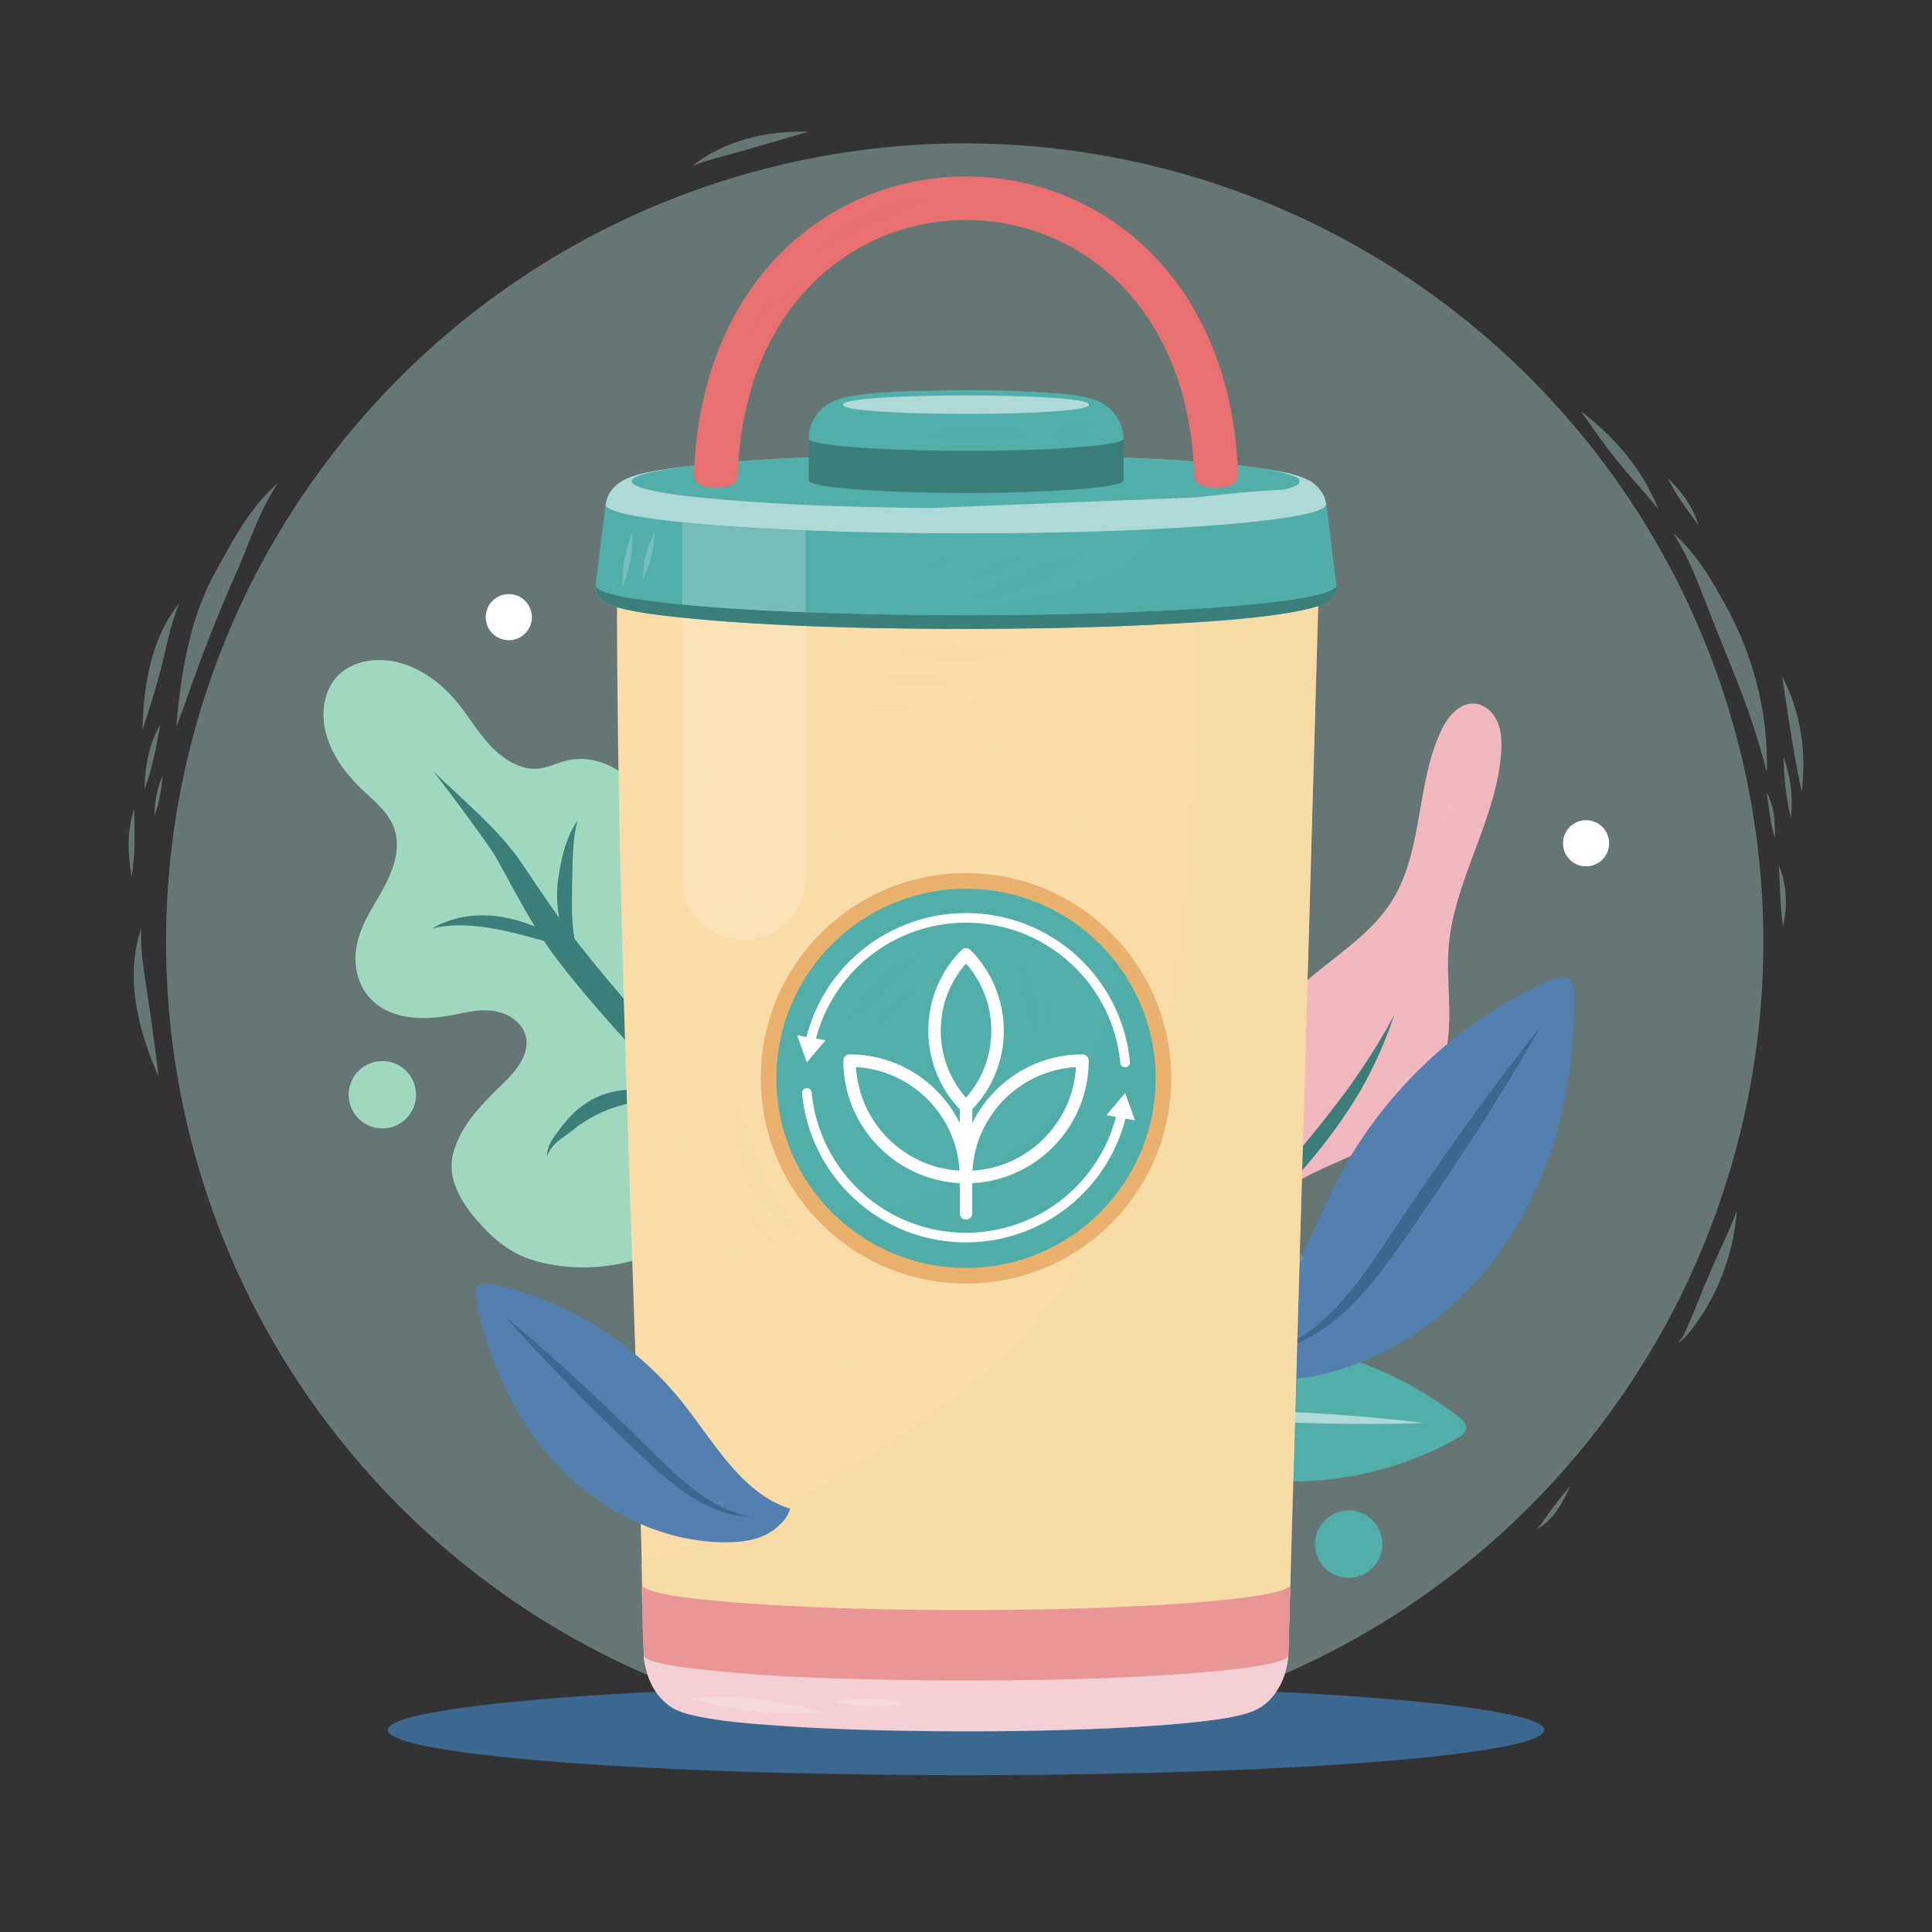 <?xml version="1.0" encoding="UTF-8"?>
<svg xmlns="http://www.w3.org/2000/svg" viewBox="0 0 500 500">
  <rect x="0" y="0" width="500" height="500" fill="#333333" stroke="none"/>
  <defs>
    <style>
      .cls-1, .cls-2 {
        fill: #f4d0d5;
      }

      .cls-3, .cls-4 {
        fill: #f9dca7;
      }

      .cls-5 {
        fill: #eab06e;
      }

      .cls-6, .cls-7 {
        fill: #e87070;
      }

      .cls-8, .cls-9 {
        fill: #ea9696;
      }

      .cls-10, .cls-11 {
        fill: #fff;
      }

      .cls-12 {
        fill: #f2b8bf;
      }

      .cls-13 {
        fill: #a0d8bf;
      }

      .cls-14 {
        fill: #a5b9cb;
      }

      .cls-15 {
        fill: #afd9d7;
      }

      .cls-16 {
        fill: #243d54;
      }

      .cls-17 {
        fill: #5480af;
      }

      .cls-18, .cls-19 {
        fill: #52aea9;
      }

      .cls-20 {
        fill: #3c678e;
      }

      .cls-21 {
        fill: #3b7e7a;
      }

      .cls-9, .cls-7, .cls-4, .cls-2, .cls-19, .cls-22, .cls-23 {
        opacity: .4;
      }

      .cls-9, .cls-7, .cls-4, .cls-2, .cls-19, .cls-23, .cls-24 {
        mix-blend-mode: multiply;
      }

      .cls-11, .cls-24 {
        opacity: .2;
      }

      .cls-25 {
        isolation: isolate;
      }
    </style>
  </defs>
  <g class="cls-25">
    <g id="BACKGROUND">
      <g class="cls-22">
        <circle class="cls-15" cx="249.67" cy="243.8" r="206.69" transform="translate(-99.27 247.95) rotate(-45)"/>
        <g>
          <path class="cls-15" d="M56.38,146.89c-6.77,11.63-9.18,25.06-10.5,38.29-.1,1.03-.18,2.07-.26,3.11,.7-1.97,1.42-3.94,2.14-5.91,4.65-13.24,8.66-23.59,14.02-35.57,3.57-8.48,5.1-13.92,10.14-21.83-6.82,5.94-11.28,14.06-15.54,21.91Z"/>
          <path class="cls-15" d="M36.87,188.96c1.88-5.8,3.76-11.62,5.2-17.54,1.22-5.13,2.28-10.32,4.26-15.22-7.33,9.16-9.22,21.34-9.46,32.76Z"/>
          <path class="cls-15" d="M37.43,203.31c-.02,.96-.1,1.27,.27,.11,1.9-5.11,2.75-10.5,3.76-15.83-2.79,4.76-3.85,10.26-4.03,15.72Z"/>
          <path class="cls-15" d="M39.98,211.21c1.22-3.36,1.84-6.89,2.11-10.45-1.5,3.27-2.13,6.86-2.11,10.45Z"/>
          <path class="cls-15" d="M34.72,209.35c-1.9,5.63-1.69,11.7-.65,17.48,.99-5.7,.79-11.65,.65-17.48Z"/>
          <path class="cls-15" d="M40.51,274.18c-.71-5.33-1.63-12.18-2.21-15.88-.84-6.01-2.08-11.99-1.72-18.09-4.22,12.17-1.05,25.44,3.81,36.93,.21,.5,.42,1.01,.63,1.51-.15-1.49-.33-2.98-.51-4.46Z"/>
          <path class="cls-15" d="M179.1,42.98c4.14-1.7,8.56-2.6,12.85-3.85,5.75-1.67,11.5-3.36,17.24-5.04-10.6-.34-21.66,2.22-30.09,8.89Z"/>
          <path class="cls-15" d="M447.02,157.44c-3.79-7.01-7.92-14.09-13.95-19.42,5.13,8.26,6.79,14.32,10.55,23.43,4.04,10.41,8.59,20.35,11.97,32.45,.61,1.94,1.19,4.15,1.65,5.98,.03-1.04,.06-2.08,.04-3.13-.14-13.73-3.76-27.24-10.27-39.31Z"/>
          <path class="cls-15" d="M461.19,175.01c1.51,9.6,2.79,19.16,5.09,29.93,1.28-10.22-.23-20.78-5.09-29.93Z"/>
          <path class="cls-15" d="M461.62,196c.03,5.6,.62,10.29,1.83,15.71,.66-5.32,0-10.68-1.83-15.71Z"/>
          <path class="cls-15" d="M457.2,205.11c.68,4.02,.77,7.43,2.11,11.71,.18-3.98-.11-8.18-2.11-11.71Z"/>
          <path class="cls-15" d="M460.33,223.94c.36,5.3,.37,10.62,1.11,15.89,1.13-5.27,1.1-10.9-1.11-15.89Z"/>
          <path class="cls-15" d="M409.46,106.67c-.91-.79,1.28,1.91,1.54,2.38,1.92,2.8,4.77,6.7,6.17,8.46,3.78,4.98,8.19,9.48,12.04,14.36-3.91-10.12-11.22-18.64-19.75-25.2Z"/>
          <path class="cls-15" d="M431.57,123.75c2.23,4.35,5.11,8.35,8.03,12.2-1.46-4.75-4.4-8.86-8.03-12.2Z"/>
          <path class="cls-15" d="M447.16,319.04c-2.56,5.58-6.31,14.03-7.73,17.9-.92,2.16-1.45,3.52-2.16,5.13-.9,1.79-1.43,4-2.96,5.35,.51-.06,.86-.51,1.25-.81,1.73-1.62,3.06-3.62,4.41-5.56,5.19-7.71,8.36-16.75,9.38-25.97,.06-.57,.12-1.15,.18-1.73-.88,2.13-1.53,3.7-2.36,5.69Z"/>
          <path class="cls-15" d="M400.96,391.45c-1.14,1.48-2.06,3.22-3.5,4.44,4.41-2.2,7.01-6.89,8.87-11.28-2.15,2.5-3.64,4.41-5.38,6.84Z"/>
        </g>
      </g>
    </g>
    <g id="OBJECTS">
      <g>
        <g>
          <path class="cls-18" d="M280.75,380.1c12.23-5.37,26.16-.16,39.32,2.09,19.34,3.3,39.79-.24,56.89-9.86,1.22-.68,2.58-1.69,2.48-3.08-.07-1.05-.97-1.83-1.8-2.47-12.89-9.93-28.32-16.93-44.53-18.32-16.21-1.39-33.18,3.17-45.44,13.87-2.68,2.34-5.17,5.02-6.57,8.28-1.4,3.27-1.56,7.22-.37,9.49Z"/>
          <path class="cls-15" d="M368.6,368.27c-17.17-2.11-34.41-3.03-51.69-3.58-10.24-.23-21.79,.2-29.99,7.12,9.05-5.33,19.76-4.95,29.89-4.43,17.24,.92,34.51,1.51,51.79,.88h0Z"/>
          <g class="cls-23">
            <path class="cls-18" d="M339.29,372.82c5.19,.93,10.47,.38,15.48-1.19-5.19-.75-10.49-.45-15.48,1.19Z"/>
            <path class="cls-18" d="M341.48,377.5c4.52,.48,9.06-.3,13.23-2.06-4.51-.32-9.04,.37-13.23,2.06Z"/>
            <path class="cls-18" d="M343.38,361.28c7.31,2.49,15.1,3.18,22.75,2.23-7.31-2.46-15.1-3.08-22.75-2.23Z"/>
          </g>
        </g>
        <g>
          <path class="cls-12" d="M325.09,315.38c3.96-6.06,10.51-9.86,17.07-12.89,6.56-3.03,13.46-5.55,19.18-9.97,7-5.41,11.83-13.58,13.23-22.35,1.3-8.21-.3-16.62,.33-24.91,1.33-17.52,12.46-33.13,13.6-50.66,.17-2.65,.09-5.4-.98-7.84-1.07-2.44-3.32-4.5-5.96-4.68-3.93-.26-6.92,3.46-8.6,7.03-6.55,13.95-4.59,31.19-12.83,44.2-4.55,7.18-11.69,12.2-18.32,17.49-6.63,5.29-13.18,11.44-15.69,19.57-2.26,7.31-.94,15.19-.3,22.83,.64,7.64,.37,15.99-4.36,21.99,1.44-.03,2.88-.05,3.63,.19Z"/>
          <path class="cls-21" d="M352.2,282.07c-8.19,14.04-19.37,26.03-31.01,37.25-2.45,1.74-4.98,3.38-7.56,4.92-3.36,2-6.8,3.85-10.3,5.59,.23-.41,.49-.8,.79-1.17,.52-.64,1.11-1.23,1.72-1.8,16.41-11.94,30.07-27.77,42.93-44.99,4.4-6.15,8.51-12.53,12.06-19.22-2.24,6.74-5.12,13.27-8.64,19.43Z"/>
          <g class="cls-23">
            <path class="cls-12" d="M354.23,259.35c-1.6,3.58-3.04,7.23-4.05,11.03,.89-1.17,1.76-2.36,2.61-3.57,5.03-6.61,8.83-14.3,10.02-22.58-2.86,5.05-6.21,9.82-8.59,15.13Z"/>
            <path class="cls-12" d="M345.03,265.03c3.3-3.64,5.46-8.03,7.12-12.62-3.51,3.42-5.76,7.95-7.12,12.62Z"/>
            <path class="cls-12" d="M354.91,251.09c1.06-1.33,1.82-2.87,2.21-4.53-1.07,1.33-1.81,2.88-2.21,4.53Z"/>
            <path class="cls-12" d="M373.71,205.94c-1.32,3.95-2.72,7.98-2.84,12.18,1.43-4.25,3.75-8.13,5.32-12.32,1.78-4.42,2.78-9.1,4.32-13.6-2.91,4.2-4.97,8.98-6.79,13.74Z"/>
            <path class="cls-12" d="M372.58,226.6c2.13-3.72,3.74-7.72,4.71-11.9-2.64,3.45-4.27,7.58-4.71,11.9Z"/>
          </g>
        </g>
        <g>
          <path class="cls-17" d="M317.03,349.22c15.29-8.69,20.75-27.5,28.74-43.16,11.74-23.02,31.56-41.82,55.18-52.31,1.68-.75,3.81-1.4,5.2-.2,1.05,.9,1.17,2.46,1.19,3.84,.34,21.42-4.41,43.22-15.69,61.43-11.29,18.21-29.46,32.53-50.4,37.06-4.57,.99-9.36,1.51-13.91,.42-4.55-1.09-8.85-4.03-10.31-7.08Z"/>
          <path class="cls-20" d="M398.66,265.79c-11.28,19.79-23.88,38.72-36.9,57.38-7.81,10.99-17.36,22.84-31.12,26.06,12.74-5.36,20.77-16.96,28.19-28.07,12.6-18.93,25.56-37.63,39.83-55.37h0Z"/>
          <g class="cls-24">
            <path class="cls-17" d="M356.17,315.72c2.01-6.21,4.72-11.37,7.68-18.08,2.18-5.16,3.86-10.52,5.54-15.86-7.39,9.72-14.35,21.27-13.23,33.94Z"/>
            <path class="cls-17" d="M348.58,319.95c2.45-4.27,3.95-9.01,4.44-13.91-2.73,4.15-4.19,8.96-4.44,13.91Z"/>
            <path class="cls-17" d="M351.02,324.42c1.29-2.48,2.05-5.2,2.15-8-1.45,2.42-2.14,5.19-2.15,8Z"/>
            <path class="cls-17" d="M343.23,331.65c.99-1.67,1.58-3.54,1.9-5.45-1.18,1.58-1.77,3.5-1.9,5.45Z"/>
            <path class="cls-17" d="M374.5,314.73c-3.1,3.26-6.01,6.75-8.3,10.63,1.34-1.08,2.58-1.99,4-3.13,7.38-5.27,15.73-13.64,19.81-22.77-4.89,5.36-10.78,9.74-15.5,15.27Z"/>
            <path class="cls-17" d="M379.4,302.94c2.28-1.68,4.29-3.74,5.63-6.25-2.36,1.6-4.19,3.81-5.63,6.25Z"/>
            <path class="cls-17" d="M380.32,320.05c2.83-1.62,5.22-3.92,6.91-6.7-2.68,1.8-5.06,4.04-6.91,6.7Z"/>
          </g>
        </g>
        <g>
          <path class="cls-13" d="M208.52,352.19c2.87-7-.03-15.51-3.38-23.03-3.35-7.52-7.27-15.4-6.43-23.09,.5-4.56,2.66-8.59,4.61-12.61,2.99-6.14,5.62-12.66,5.73-19.74,.11-7.08-2.69-14.87-8.72-19.64-5.63-4.45-12.94-5.58-19.69-7.64-6.75-2.06-14.12-6.15-15.98-12.74-1.96-6.93,3.08-13.12,3.18-20.08,.07-4.89-2.52-10.05-6.68-13.35-4.17-3.29-9.8-4.62-14.56-3.44-2.52,.63-4.81,1.91-7.45,2.11-4.55,.35-9.15-2.59-12.42-6.14-3.27-3.54-5.63-7.74-8.73-11.42-3.86-4.58-8.99-8.37-14.7-9.89-5.7-1.52-11.96-.51-15.74,3.26-3.63,3.62-4.61,9.38-3.28,14.72,1.32,5.34,4.72,10.26,8.86,14.3,2.95,2.88,6.4,5.5,8.21,9.1,3.6,7.14-.62,14.62-4.32,20.87-2.17,3.66-4.23,7.5-4.86,11.81-.63,4.32,.36,9.25,3.59,12.77,5.37,5.86,14.39,5.77,21.65,4.31,3.11-.63,6.25-1.41,9.52-1.1,3.28,.31,6.81,1.95,8.43,4.88,2.7,4.89-1.06,9.98-4.68,13.51-5.5,5.37-11.34,10.91-13.36,18.45-2.02,7.53,3.15,14.8,9.34,20.85,4.73,4.62,9.27,6.55,13.52,7.53,17.18,3.98,31.49-1.92,48.43-11.63,8.36,8.65,13.91,19.77,15.47,30.98,.22,1.57,.39,3.21,1.32,4.59,.93,1.38,2.81,2.27,3.13,1.5Z"/>
          <path class="cls-21" d="M149.05,291.8c6.9-5.01,14.01-7.32,24.57-7.11,.33,0,1,.06,1.76,.16,6.65,8.13,12.41,16.84,18.14,25.54-4.77-10.75-9.68-21.31-16.19-31.24,.2-2.8,.69-5.62,1.25-8.11,.72-3.51,2.26-7.79,5.93-9.38-7.03,.99-9.47,7.94-9.07,14.68-.95-1.37-1.93-2.73-2.96-4.07-6.49-8.87-14.05-16.98-20.86-25.62-1.01-1.23-1.98-2.48-2.94-3.73-.78-4.45-.69-8.41-.63-13.39,.18-5.79-.03-11.86,1.41-17.16-2.83,4.05-4.02,9.02-4.83,13.97-.62,3.63-.62,7.43,.06,11.18-3.3-4.62-6.45-9.35-9.62-14.05-6.19-9.09-15.06-16.14-22.92-23.87,1.04,1.34,2.07,2.69,3.09,4.04,3.82,5,10.49,14.13,12.62,17.38,3.55,6.23,6.81,12.63,10.56,18.77-8.9-3.7-18.61-4.2-26.53,.48,9.14-2.21,19.75,.64,28.91,3.26,1.58,2.39,3.26,4.73,5.09,6.98,8.84,11.36,19.01,21.71,28.23,32.77,.11,.13,.22,.27,.33,.4-7.77-2.65-16.59-2.42-22.81,1.85-2.76,1.76-4.91,4.21-6.85,6.78-1.49,2.01-3.3,4.09-3.13,6.86,1.07-3.51,4.85-5.07,7.43-7.36Z"/>
          <g class="cls-23">
            <path class="cls-13" d="M107.12,208.89c-3.95-10.17-13.32-17.55-15.4-28.56-.83,6.72,1.43,13.39,5.29,18.86,2.66,3.49,6.64,7.42,8.93,10.41,.79,1.06,1.6,2.11,2.42,3.15-.39-1.29-.8-2.58-1.24-3.86Z"/>
            <path class="cls-13" d="M101.46,190.52c1.15,4.91,3.75,9.33,7.1,13.06-.58-3.59-4.19-9.47-7.1-13.06Z"/>
            <path class="cls-13" d="M103.31,235.47c-3.76,6.36-4.19,14.01,1.26,19.55-2.27-6.26-1.88-13.04-1.26-19.55Z"/>
            <path class="cls-13" d="M108.41,243.58c-.21,2.19-.37,4.43,.18,6.57,.68,2.69,2.17,5.11,3.81,7.33-.96-4.73-2.54-9.31-3.99-13.9Z"/>
            <path class="cls-13" d="M146.82,321.35c-9.29-4.62-17.22-12.28-21.73-21.71,1.53,12.01,10.9,21.92,23.11,23.13,.76,.1,1.52,.14,2.28,.18-1.24-.49-2.46-1.02-3.66-1.61Z"/>
            <path class="cls-13" d="M138.99,309.38c3.58,5.06,8.51,9.28,14.47,11.21-4.35-4.33-9.02-8.32-14.47-11.21Z"/>
            <path class="cls-13" d="M147.33,307.99c1.54,2.5,3.69,4.57,6.26,5.99-1.6-2.45-3.71-4.53-6.26-5.99Z"/>
            <path class="cls-13" d="M154.05,213.92c-.32,5.32-.19,12.31,1.27,16.69,.74-5.59,.38-11.28-1.27-16.69Z"/>
          </g>
        </g>
      </g>
      <ellipse class="cls-20" cx="250" cy="447.71" rx="149.66" ry="11.71"/>
      <g>
        <g>
          <path class="cls-3" d="M334.63,385.92c2.07-72.73,4.5-158.1,6.57-230.74,.01-2.97-18.03-4.34-21.06-4.73-14.42-1.33-28.94-1.91-43.45-2.28-20.46-.48-40.98-.42-61.43,.23-15.27,.56-30.63,1.19-45.75,3.27-3.35,.57-6.8,.93-9.85,2.39,.05,90.71,5.05,183.72,7.04,275.16,0,.03,.01,.07,.02,.1,.07,.58,.18,1.1,.3,1.69,0,0,.11,.45,.11,.45,0,0,0,0,0,0,.41,1.68,1.13,3.57,1.96,5.01,.52,.96,1.23,2.01,2.16,2.9,.51,.55,1.02,1.01,1.53,1.37,3.04,2.39,7.05,2.99,11.01,3.68,5.73,.87,10.89,1.35,18.7,1.88,11.18,.78,26.12,1.21,36.45,1.31,24.15,.22,50.06-.14,71.72-2.45,6.86-.98,13.79-1.27,17.89-5.57,.05-.05,.09-.1,.13-.14,.03-.03,.05-.06,.08-.09,1.24-1.27,2.41-3.15,3.1-4.81,.03-.06,.06-.13,.08-.18l.03-.07c.12-.3,.24-.59,.34-.89,.01-.03,.02-.07,.04-.11,0,0,0,0,0,0,.16-.45,.29-.92,.42-1.38,.02-.07,.04-.15,.06-.21,.02-.07,.03-.12,.04-.19,.16-.6,.26-1.24,.37-1.85,0,.01,0,.02,0,.03,.07-.55,.15-1.12,.19-1.65h0c.02-.07,.01-.14,0-.2,.36-12.71,.83-29.24,1.19-41.93Z"/>
          <path class="cls-4" d="M341.17,154.85c-2.31-3.45-25.96-4.74-31.25-5.22-2.95,135.96-2.97,202.1-144.02,255.08,.31,8.17,.31,16.35,.8,24.51,0,.03,.01,.07,.02,.1,.07,.58,.18,1.1,.3,1.69,0,0,.11,.45,.11,.45,0,0,0,0,0,0,.41,1.68,1.13,3.57,1.96,5.01,.52,.96,1.23,2.01,2.16,2.9,.51,.55,1.02,1.01,1.53,1.37,3.04,2.39,7.05,2.99,11.01,3.68,5.73,.87,10.89,1.35,18.7,1.88,11.18,.78,26.12,1.21,36.45,1.31,24.15,.22,50.06-.14,71.72-2.45,6.86-.98,13.79-1.27,17.89-5.57,.05-.05,.09-.1,.13-.14,.03-.03,.05-.06,.08-.09,1.24-1.27,2.41-3.15,3.1-4.81,.03-.06,.06-.13,.08-.18l.03-.07c.12-.3,.24-.59,.34-.89,.01-.03,.02-.07,.04-.11,0,0,0,0,0,0,.16-.45,.29-.92,.42-1.38,.02-.07,.04-.15,.06-.21,.02-.07,.03-.12,.04-.18,.16-.6,.26-1.24,.37-1.85,0,.01,0,.02,0,.03,.07-.55,.15-1.12,.19-1.65h0c.02-.07,.01-.14,0-.2,2.5-87.7,5.27-184.91,7.77-272.67,.03-.11,0-.22-.03-.33Z"/>
          <g class="cls-23">
            <rect class="cls-4" x="172.61" y="159.63" width="3.67" height="16.77" transform="translate(-67.63 160.42) rotate(-42.13)"/>
            <rect class="cls-4" x="188.34" y="316.6" width="3.67" height="16.77" transform="translate(-168.87 211.53) rotate(-42.13)"/>
            <rect class="cls-4" x="174.58" y="196.98" width="3.67" height="16.77" transform="translate(120.13 470.17) rotate(-127.34)"/>
            <rect class="cls-4" x="186.22" y="230.71" width="3.67" height="16.77" transform="translate(112 533.63) rotate(-127.34)"/>
            <rect class="cls-4" x="213.05" y="208.49" width="3.67" height="16.77" transform="translate(-89.96 200.18) rotate(-42.13)"/>
            <rect class="cls-4" x="320.42" y="351.75" width="3.67" height="16.77" transform="translate(17.76 -15.14) rotate(2.77)"/>
            <rect class="cls-4" x="313.93" y="238.47" width="3.67" height="16.77" transform="translate(12.29 -14.97) rotate(2.77)"/>
            <rect class="cls-4" x="276.79" y="204.78" width="3.67" height="16.77" transform="translate(10.62 -13.2) rotate(2.77)"/>
            <rect class="cls-4" x="227.98" y="189.59" width="3.67" height="16.77" transform="translate(9.83 -10.86) rotate(2.77)"/>
            <rect class="cls-4" x="316.81" y="394.06" width="3.67" height="16.77" transform="translate(518.17 -70.51) rotate(61.24)"/>
            <rect class="cls-4" x="215.98" y="292.49" width="3.67" height="16.77" transform="translate(14.79 -10.17) rotate(2.77)"/>
            <rect class="cls-4" x="174.32" y="281.66" width="3.67" height="16.77" transform="translate(14.21 -8.17) rotate(2.77)"/>
            <rect class="cls-4" x="295.17" y="284.35" width="3.67" height="16.77" transform="translate(14.49 -14.01) rotate(2.77)"/>
            <rect class="cls-4" x="279.45" y="314.67" width="3.67" height="16.77" transform="translate(-144.04 272.15) rotate(-42.13)"/>
            <rect class="cls-4" x="218.51" y="346.69" width="3.67" height="16.77" transform="translate(-181.25 239.55) rotate(-42.13)"/>
            <rect class="cls-4" x="253.53" y="213.7" width="3.67" height="16.77" transform="translate(-83 228.68) rotate(-42.13)"/>
            <rect class="cls-4" x="215.14" y="161.91" width="3.67" height="16.77" transform="translate(235.7 -104.89) rotate(55.76)"/>
            <rect class="cls-4" x="201.94" y="255.42" width="3.67" height="16.77" transform="translate(307.24 -53.08) rotate(55.77)"/>
            <rect class="cls-4" x="252.77" y="350.06" width="3.67" height="16.77" transform="translate(407.71 -53.7) rotate(55.77)"/>
            <rect class="cls-4" x="228.54" y="390.19" width="3.67" height="16.77" transform="translate(430.28 -16.12) rotate(55.76)"/>
            <rect class="cls-4" x="256.14" y="183.54" width="3.67" height="16.77" transform="translate(271.51 -129.33) rotate(55.76)"/>
            <rect class="cls-4" x="277.72" y="163.95" width="3.67" height="16.77" transform="translate(264.75 -155.74) rotate(55.76)"/>
            <rect class="cls-4" x="295.45" y="180.17" width="3.67" height="16.77" transform="translate(640.87 111.87) rotate(135.04)"/>
            <rect class="cls-4" x="297.98" y="216.11" width="3.67" height="16.77" transform="translate(316.74 -149.67) rotate(55.77)"/>
            <rect class="cls-4" x="238.14" y="321.83" width="3.67" height="16.77" transform="translate(377.97 -53.96) rotate(55.76)"/>
            <rect class="cls-4" x="287.35" y="348.73" width="3.67" height="16.77" transform="translate(-107.73 125.57) rotate(-20.74)"/>
            <rect class="cls-4" x="321.73" y="167.68" width="3.67" height="16.77" transform="translate(287.09 -190.49) rotate(55.77)"/>
            <rect class="cls-4" x="323.4" y="201.79" width="3.67" height="16.77" transform="translate(703.88 129.06) rotate(135.04)"/>
            <rect class="cls-4" x="245.62" y="249.77" width="3.67" height="16.77" transform="translate(-109.24 232.69) rotate(-42.13)"/>
            <rect class="cls-4" x="247.59" y="293.29" width="3.67" height="16.77" transform="translate(-137.92 245.25) rotate(-42.13)"/>
            <rect class="cls-4" x="288.15" y="252.05" width="3.67" height="16.77" transform="translate(342.16 -125.82) rotate(55.76)"/>
            <rect class="cls-4" x="264.67" y="387.09" width="3.67" height="16.77" transform="translate(-173.88 212.48) rotate(-33.46)"/>
            <rect class="cls-4" x="198.29" y="382.63" width="3.67" height="16.77" transform="translate(410.8 5.58) rotate(55.76)"/>
            <rect class="cls-4" x="329.15" y="273.68" width="3.67" height="16.77" transform="translate(377.97 -150.26) rotate(55.76)"/>
            <rect class="cls-4" x="327.75" y="320.57" width="3.67" height="16.77" transform="translate(416.13 -128.59) rotate(55.77)"/>
            <rect class="cls-4" x="181.53" y="354.93" width="3.67" height="16.77" transform="translate(569.84 490.8) rotate(135.04)"/>
            <rect class="cls-4" x="291.76" y="380.27" width="3.67" height="16.77" transform="translate(775.98 456.16) rotate(135.04)"/>
          </g>
          <g>
            <circle class="cls-5" cx="250" cy="279.07" r="53.11"/>
            <circle class="cls-18" cx="250" cy="279.07" r="49.06"/>
            <path class="cls-19" d="M289.87,250.51c-5.06,35.46-35.55,62.73-72.41,62.73-.9,0-1.8-.02-2.7-.05,8.92,9.21,21.41,14.95,35.24,14.95,27.09,0,49.06-21.96,49.06-49.06,0-10.66-3.41-20.52-9.19-28.57Z"/>
            <path class="cls-10" d="M250,315.64c.89,0,1.62-.72,1.62-1.62v-7.82c16.76-.84,30.14-14.75,30.14-31.71,0-.89-.72-1.62-1.62-1.62-12.51,0-23.35,7.27-28.52,17.81v-3.6c5.27-5.51,8.17-12.72,8.17-20.37s-3.07-15.29-8.64-20.86c-.63-.63-1.66-.63-2.29,0-11.34,11.34-11.49,29.69-.47,41.23v3.6c-5.17-10.54-16.01-17.81-28.52-17.81-.89,0-1.62,.72-1.62,1.62,0,16.97,13.38,30.87,30.14,31.71v7.82c0,.89,.72,1.62,1.62,1.62Zm28.47-39.48c-.83,14.4-12.4,25.97-26.81,26.8,.83-14.4,12.4-25.97,26.81-26.8Zm-28.47-26.8c4.24,4.8,6.55,10.9,6.55,17.36s-2.31,12.56-6.55,17.36c-8.72-9.89-8.72-24.83,0-34.72Zm-28.47,26.8c14.4,.83,25.97,12.4,26.8,26.8-14.4-.83-25.97-12.4-26.8-26.8Zm69.76,13.31c-2.26,8.85-7.39,16.86-14.55,22.63-7.54,6.08-17.03,9.43-26.74,9.43-10.68,0-20.89-3.96-28.76-11.16-7.82-7.15-12.68-16.88-13.67-27.39-.07-.69,.44-1.3,1.13-1.36,.69-.07,1.3,.44,1.36,1.13,.94,9.89,5.51,19.04,12.87,25.78,7.41,6.78,17.02,10.51,27.07,10.51,9.13,0,18.07-3.15,25.17-8.87,6.69-5.4,11.5-12.86,13.65-21.12l-2.47-.44,4.83-5.73,2.55,7.05-2.44-.43Zm-85.02-21.56l2.44,.44c2.26-8.85,7.39-16.86,14.55-22.63,7.54-6.08,17.04-9.43,26.74-9.43,10.68,0,20.89,3.96,28.76,11.16,7.82,7.15,12.67,16.88,13.67,27.39,.07,.69-.44,1.3-1.13,1.36-.04,0-.08,0-.12,0-.64,0-1.18-.49-1.24-1.13-.94-9.89-5.51-19.04-12.87-25.78-7.41-6.78-17.02-10.51-27.07-10.51-9.14,0-18.07,3.15-25.17,8.87-6.69,5.4-11.5,12.86-13.65,21.12l2.47,.44-4.83,5.73-2.55-7.05Z"/>
          </g>
          <path class="cls-11" d="M192.53,243.28h0c-8.81,0-15.96-7.14-15.96-15.96v-89.83h31.91v89.83c0,8.81-7.14,15.96-15.96,15.96Z"/>
        </g>
        <path class="cls-1" d="M333.23,430.1c.08-.54,.15-1.09,.19-1.65-.11,.35-.46,.6-.78,.78-1.42,.76-3.03,1.08-4.59,1.43-14.04,2.54-28.38,2.97-42.62,3.63-31.27,1.02-62.9,.96-94.16-1.29-7.24-.65-14.56-1.13-21.63-2.9-.98-.31-2.07-.57-2.84-1.29,0,0,0,0,0,0-.12-.11-.23-.29-.24-.44,.27,3.94,1.92,8.52,4.49,11.15,.72,.85,2.37,2.3,3.91,2.98l.1,.05s.03,.01,.05,.02c.71,.33,1.52,.63,2.48,.91,.04,.01,.08,.03,.11,.04l.11,.03c8.33,2.16,17.56,2.58,26.26,3.24,11.88,.79,26.07,1.15,38.65,1.25,12.3,.13,36.36-.08,54.6-1.34,6.73-.41,17.91-1.45,22.86-2.64,.11-.03,.2-.05,.3-.07,1.64-.35,2.72-.72,4.1-1.28,1.5-.63,2.73-1.54,3.73-2.52,.81-.76,1.56-1.68,2.25-2.78l.04-.06s0,0-.01,.01c.17-.27,.35-.56,.5-.84,.34-.6,.56-1.07,.78-1.6,.03-.06,.05-.12,.08-.17,.12-.33,.29-.74,.41-1.08,0,0,0,0,0,0,.24-.65,.45-1.53,.62-2.19,.11-.48,.18-.96,.27-1.44,0,.01,0,.02,0,.03Z"/>
        <path class="cls-8" d="M333.78,410.49c-.65,.68-1.64,.94-2.53,1.24-2.14,.64-4.34,1.01-6.55,1.36-7.27,1.08-14.6,1.64-21.96,2.13-19.33,1.2-38.7,1.53-58.09,1.46-18-.12-36.04-.55-53.98-1.92-4.1-.43-23.6-1.63-24.64-4.67,.27,6.18,.17,12.45,.63,18.59,.63,.76,1.67,1.01,2.58,1.33,2.43,.71,4.99,1.11,7.51,1.49,22.28,2.84,44.83,3.15,67.28,3.41,22.37,.07,44.78-.29,67.07-2.08,5.77-.52,11.53-1.05,17.2-2.21,1.25-.26,2.48-.58,3.66-1.04,.56-.27,1.23-.51,1.45-1.12l.52-18.27c-.02,.1-.09,.21-.17,.31Z"/>
        <g>
          <g>
            <path class="cls-18" d="M345.83,152.12c0-.07,0-.16,0-.22,0,0,0,0,0,0v-.12s0,0,0,0h0s-.03-.34-.03-.34c-.81-6.6-1.75-14.31-2.56-20.86,0,0,0,0,0,0-.02-.14-.05-.33-.08-.48,0,.03,0,.06,.01,.09,0-.03-.01-.06-.02-.09,0-.04-.01-.08-.02-.11,0-.02-.01-.03-.02-.05,0,0,0,0,0,0,0-.03,0-.06-.02-.09,0-.01,0-.02-.01-.04-.03-.11-.05-.22-.08-.33,0-.03-.01-.07-.03-.1-.02-.08-.05-.16-.07-.23,0,.03,.02,.06,.03,.09-.04-.11-.08-.23-.11-.34,.03,.08,.06,.16,.09,.25-.21-.72-.75-1.69-1.17-2.21-.04-.05-.08-.11-.12-.16-.51-.69-1.14-1.29-1.9-1.83-.21-.18-.43-.39-.66-.42-.13-.08-.27-.15-.41-.23-3.89-2.06-9.79-2.71-14.55-3.39-.03,0-.07,0-.11-.01-16.67-2.29-50.94-3.28-67.16-3.28-28.84-.09-60.2,.47-83.71,3.67,0,0,0,0-.01,0-5.39,.98-10.72,1.29-14.35,5.01-.09,.09-.18,.2-.26,.3-.2,.22-.52,.68-.73,1.02h0c-.27,.44-.54,1-.68,1.46,0,.02,0,.03-.02,.05,0,0,0,0,0,0l-.03,.08s.01-.03,.02-.05c-.05,.16-.1,.33-.15,.51,0,.02-.02,.05-.03,.08,0,.04-.01,.06-.02,.09,0,.02-.01,.04-.02,.06-.03,.17-.06,.35-.09,.51,0,0,0,0,0,0-.02,.1-2.56,20.87-2.58,20.99h0s0,0,0,0c0,0,0,0,0,0,0,.05-.01,.1-.02,.16,0,0,0-.02,0-.03,0,.04,0,.07,0,.11,0,.05,0,.1-.01,.15v.24s0-.06,0-.09c0,.09,0,.19,0,.28,0,.09,.01,.18,.03,.26,0,0,0,.02,0,.03,0,.02,0,.03,0,.04h0s0,.04,.01,.06c0-.02,0-.04-.01-.06v.03s.02,.11,.02,.11c0,0,0,0,0,0,0,.05,.02,.11,.03,.16,0-.02,0-.03,0-.04,.03,.11,.06,.22,.09,.34,0,0,0-.01,0-.02,0,.02,0,.03,.01,.05,0-.01,0-.02-.01-.03,.03,.16,.15,.42,.24,.62,.09,.27,.2,.46,.36,.61,0,.02,.02,.03,.03,.04,.03,.04,.06,.09,.09,.13,.73,.99,2.03,1.79,4.26,2.49,2.51,.87,7.28,1.6,10.62,2.06,.03,0,.07,0,.1,.01,.03,0,.06,0,.09,.01,22.86,2.95,55.07,3.59,78.24,3.65,13.45,.02,27.79-.2,41.32-.71,19.89-1,34.71-1.2,50.44-4.89h-.02s.01,0,.02,0c.82-.24,1.7-.54,2.33-.84,.52-.23,.87-.43,1.22-.7,.16-.11,.3-.23,.45-.34,.41-.33,.72-.66,.95-1.01,0-.01,.01-.02,.02-.03,.04-.06,.08-.13,.12-.2,.05-.09,.1-.17,.14-.26,.03-.05,.05-.11,.07-.16,0,0,0-.01,.01-.02l.03-.08c.03-.06,.06-.13,.08-.19l.04-.09s0,.01-.01,.02c0,0,0-.02,0-.03,0-.01,.01-.02,.02-.03l.02-.07c.02-.07,.04-.15,.06-.22l.02-.09s0,0,0,0h0s.02-.09,.02-.14c0-.03,.01-.07,.02-.1,0-.02,0-.05,.01-.07,0,0,0,0,0,0v-.04s.02-.19,.03-.23v-.12Zm-3.07-23.44s0-.02-.01-.03c.02,.04,.04,.09,.05,.14-.01-.04-.03-.07-.04-.11Z"/>
            <g>
              <path class="cls-15" d="M343.24,130.66s0,.03,0,.05c.01-.2-.05-.42-.08-.61,0,.03,0,.06,.01,.09-.02-.09-.03-.17-.05-.26,0-.03,0-.06-.02-.1,0-.01,0-.02-.01-.04-.06-.24-.12-.46-.18-.66,.01,.04,.03,.09,.04,.13-.04-.13-.08-.26-.12-.37,.03,.08,.06,.16,.09,.25-.09-.3-.22-.62-.4-.98-.3-.6-.5-.89-.81-1.29-.51-.66-1.01-1.16-1.5-1.55,0,0,0,0,0,0l-.28-.22c-.27-.18-.58-.59-.9-.59-.64-.41-1.39-.73-2.15-1.01,0,0,0,0,0,0-1.59-.57-2.18-.69-3.52-1.03-.81-.19-1.66-.36-2.53-.52,.03,0,.06,0,.08,.01-12.93-2.67-47.41-4.13-67.64-4.28-28.52-.33-64.14,.32-87.23,3.21,.04,0,.08-.01,.11-.02-.87,.11-1.95,.26-3.03,.41-.03,0-.07,.01-.1,.02,.02,0,.04,0,.06,0,0,0-.06,0-.07,0,0,0,0,0,0,0-3.89,.57-8.11,1.35-10.84,2.58h0c-1.28,.58-2.49,1.39-3.42,2.42-.08,.09-.15,.17-.22,.26-.14,.17-.56,.61-1.07,1.63-.17,.35-.28,.61-.36,.88,0,.03-.01,.05-.02,.08-.07,.21-.15,.51-.21,.74-.04,.21-.08,.42-.11,.63-.01,.06-.02,.13-.01,.19h0s0,0,0,0c0,0,0,0,0,0,0,.03,0,.06,.02,.09,0,0,0,0,0,0,0,0,0,0,0,0,0,0,0,.02,0,.02,0,0,0,0,0,.01,0,0,0,0,0,.01,0,0,0,0,0,.01,0,0,0,0,0,0,0,0,0,0,0,0,0,0,0,0,0,0,0,0,0,0,0,0,0,0,0,0,0,0,.03,.06,.06,.12,.1,.18,0,0,0,0,0,0,0,0,0,0,0,0,0,.01,.02,.02,.03,.03,.02,.02,.04,.04,.05,.07,0,0,0,0,0,0,0,0,0,0,0,0,0,0,.01,.02,.02,.02,0,0,0,0,0,0,0,0,0,0,0,0,0,0,0,0,0,0,0,0,.02,.02,.02,.02,0,0,0,0,0,.01,0,0,0,0,0,0,0,0,0,0,.01,.01,.07,.06,.13,.12,.21,.17,0,0,0,0,0,0,.05,.04,.1,.07,.14,.1,0,0,0,0,0,0,0,0,0,0,0,0,.02,.01,.04,.02,.06,.04,.03,.02,.06,.04,.09,.05,.12,.07,.23,.13,.35,.19,0,0,0,0,.01,0,.05,.02,.09,.04,.14,.07,0,0,0,0,0,0,.06,.03,.13,.06,.19,.09,.04,.02,.08,.04,.13,.05,.15,.06,.3,.12,.46,.18,.31,.12,.63,.22,.94,.32,0,0,0,0,0,0,0,0,0,0,0,0,.03,0,.06,.02,.09,.03,0,0,0,0,0,0,.35,.11,.71,.2,1.06,.29,.07,.02,.14,.04,.21,.05,0,0,0,0,0,0,0,0,.02,0,.03,0h0c.51,.13,1.02,.24,1.54,.35,0,0,0,0,0,0,0,0,0,0,0,0,.34,.07,.67,.14,1.01,.21,0,0,0,0,0,0,0,0,0,0,.01,0,0,0,0,0,0,0,.34,.07,.68,.13,1.03,.19,0,0,0,0,0,0,.45,.08,.89,.16,1.34,.23h0c.37,.06,.74,.12,1.1,.18,.09,.01,.17,.03,.26,.04,.71,.11,1.42,.21,2.13,.31,0,0,0,0,0,0,.42,.06,.84,.11,1.26,.17,.44,.06,.88,.11,1.31,.16,0,0,0,0,0,0,.14,.02,.27,.03,.41,.05,0,0,0,0,0,0,.19,.02,.38,.05,.58,.07h0c.34,.04,.67,.08,1.01,.12,.45,.05,.91,.1,1.36,.15h0c1.38,.15,2.76,.28,4.14,.41,0,0,0,0,0,0,.43,.04,.86,.08,1.29,.12,0,0,0,0,0,0,1.71,.15,3.42,.29,5.13,.42,0,0,0,0,0,0,.38,.03,.76,.06,1.14,.08,.12,0,.25,.02,.37,.03,0,0,0,0,0,0,1.32,.1,2.64,.19,3.96,.27,0,0,0,0,0,0,1.33,.09,2.66,.17,3.99,.24h0c1.28,.07,2.56,.14,3.85,.21,0,0,0,0,0,0,1.28,.07,2.55,.13,3.83,.19,0,0,0,0,0,0,.43,.02,.86,.04,1.28,.06h0c.2,0,.4,.02,.6,.03,.63,.03,1.26,.05,1.89,.08,0,0,0,0,0,0,1.25,.05,2.49,.1,3.74,.15h0c1.22,.05,2.44,.09,3.66,.13,0,0,0,0,0,0,1.21,.04,2.41,.08,3.62,.11,0,0,0,0,0,0,1.09,.03,2.19,.06,3.28,.09,0,0,0,0,0,0,2.04,.05,4.08,.1,6.12,.14,0,0,0,0,0,0,.84,.02,1.68,.03,2.52,.05,0,0,0,0,0,0,.85,.02,1.7,.03,2.55,.04,0,0,0,0,0,0,.8,.01,1.6,.02,2.41,.03,0,0,0,0,0,0,.58,0,1.16,.01,1.75,.02,0,0,0,0,0,0,.59,0,1.17,.01,1.76,.02,0,0,0,0,0,0,.59,0,1.18,.01,1.77,.02,0,0,0,0,0,0,.59,0,1.19,0,1.78,.01h0c.59,0,1.18,0,1.77,.01,0,0,0,0,0,0,.45,0,.9,0,1.35,0,0,0,0,0,0,0,.45,0,.9,0,1.35,0,0,0,0,0,0,0,.45,0,.91,0,1.36,0,0,0,0,0,0,0,.45,0,.91,0,1.36,0,0,0,0,0,0,0,.45,0,.91,0,1.36,0,0,0,0,0,0,0,.45,0,.9,0,1.35,0,0,0,0,0,0,0,.45,0,.91,0,1.36,0,0,0,0,0,0,0,.46,0,.92,0,1.38,0,0,0,0,0,0,0,.46,0,.92,0,1.38,0,0,0,0,0,0,0,.46,0,.92,0,1.37,0,0,0,0,0,0,0,.46,0,.91,0,1.37,0,0,0,0,0,0,0,.46,0,.91,0,1.37-.01,0,0,0,0,0,0,.45,0,.91,0,1.36-.01,0,0,0,0,0,0,.65,0,1.3-.01,1.94-.02,0,0,0,0,0,0,.85,0,1.7-.02,2.55-.03,0,0,0,0-.01,0,.85-.01,1.69-.03,2.53-.04,0,0,0,0,0,0,.84-.01,1.67-.03,2.51-.04,0,0,0,0,0,0,.1,0,.21,0,.31,0,0,0-.01,0-.02,0,2.34-.04,4.67-.1,7-.16,0,0,0,0,0,0,.94-.02,1.89-.05,2.82-.08,0,0,0,0,0,0,.6-.02,1.2-.03,1.8-.05,0,0,0,0,0,0,.6-.02,1.19-.04,1.79-.06,0,0,0,0,0,0,.59-.02,1.18-.04,1.77-.06,0,0,0,0,0,0,.57-.02,1.14-.04,1.71-.06,0,0,0,0,0,0,.51-.02,1.02-.04,1.52-.06,0,0,0,0,0,0,.5-.02,1.01-.04,1.51-.06,0,0,0,0,0,0,.5-.02,1-.04,1.49-.06,0,0,0,0,0,0,.49-.02,.99-.04,1.48-.06,0,0,0,0,0,0,.49-.02,.98-.04,1.46-.07,0,0,0,0,0,0,.63-.03,1.25-.06,1.88-.09,0,0,0,0,0,0,.62-.03,1.24-.06,1.86-.09,0,0,0,0,0,0,.1,0,.19-.01,.29-.02,0,0,0,0,0,0,.51-.03,1.03-.05,1.54-.08,0,0,0,0,0,0,.6-.03,1.21-.06,1.81-.1,0,0,0,0,0,0,.91-.05,1.83-.1,2.74-.16,0,0,0,0,0,0,.9-.06,1.8-.11,2.7-.17,0,0,0,0,0,0,1.04-.07,2.07-.14,3.11-.21,0,0,0,0,0,0,1.21-.09,2.43-.18,3.64-.27,0,0,0,0,0,0,1.23-.1,2.46-.2,3.69-.31,0,0,0,0,0,0,1.19-.11,2.37-.22,3.55-.33,0,0,0,0,0,0,1.05-.1,2.06-.21,3.09-.32,0,0,0,0,0,0,.93-.11,1.86-.21,2.78-.33,0,0,0,0,0,0,.81-.1,1.62-.2,2.42-.32,0,0,0,0,0,0,.72-.1,1.44-.2,2.15-.32,0,0,0,0,0,0,.63-.1,1.27-.2,1.89-.31,0,0,0,0,0,0,.56-.1,1.13-.2,1.69-.31,0,0,0,0,0,0,.5-.1,.99-.2,1.48-.31,0,0,0,0,0,0,.46-.11,.88-.21,1.31-.32,0,0,0,0,0,0,.4-.11,.76-.21,1.13-.33,0,0,0,0,0,0,.33-.11,.65-.21,.96-.33,0,0,0,0,0,0h0c.29-.12,.56-.23,.79-.35,0,0,0,0,0,0,.22-.12,.44-.24,.6-.36,0,0,0,0,0,0h0c.07-.06,.14-.11,.21-.17,0,0,.02-.02,.02-.02,.07-.07,.13-.14,.18-.2,0,0,0,0,0,.01,.09-.16,.18-.26,.16-.44h0Zm-91.73-13.06c24.77-.22,69.45,1.78,79.78,4.58,1.3,.33,2.55,.67,3.46,.98,.62,.24,1.08,.49,1.37,.74,.19,.35,.18,.95,0,1.31-.6,.52-1.88,1.02-3.81,1.5-7.69,.35-15.34,1.17-23,2.03l-68.88,2.74c-21.92-.22-43.5-.95-63.5-3.19-8.77-1.11-13.74-2.44-13.43-3.85,.83-3.85,40.24-6.91,88.01-6.84Zm91.28,11.18c-.02-.05-.04-.11-.06-.16,.02,.05,.04,.11,.06,.16Z"/>
              <path class="cls-14" d="M336.89,123.49s0,0,0,0c.01,0,.03,0,.04,.01l-.04-.02Z"/>
              <path class="cls-14" d="M330.94,121.95s0,0-.01,0l.32,.06-.3-.06Z"/>
            </g>
            <path class="cls-21" d="M345.83,152.12c0-.07,0-.16,0-.22,0,0,0,0,0,0v-.12c0-.11-.02-.25-.03-.35,0,.02,0,.04,0,.05-.02,.08-.11,.25-.57,.86-.98,.67-2.14,1-3.26,1.33-2.86,.77-5.78,1.23-8.71,1.65-9.4,1.29-18.89,1.95-28.37,2.5h0c-33.33,1.76-66.78,1.81-100.13,.48-14.09-.69-28.25-1.35-42.19-3.64-2.32-.44-4.67-.86-6.85-1.78-.46-.21-.92-.45-1.27-.82-.06-.07-.1-.14-.15-.22-.03-.04-.05-.09-.07-.13,0,0,0,0,0,0-.03-.11-.05-.22-.03-.33-.01,.06-.02,.13-.01,.19,0,0,0,0,0,.01,0-.02,0-.05,0-.07-.02,.07-.02,.14,0,.21-.06,1.18,.38,2.05,.68,2.48,1.15,2.76,9.61,4.18,15.28,4.91,30.3,3.68,68.92,3.92,100.67,3.47,14.77-.29,27.92-.76,41.75-1.77,8.67-.71,21.18-1.56,28.54-3.95,0,0,.01,0,.02,0h.02c.42-.15,.84-.31,1.21-.48,.59-.25,.96-.46,1.34-.76,.16-.11,.3-.23,.45-.34,.57-.46,.96-.94,1.21-1.44,.03-.06,.06-.13,.09-.19,0-.01,.02-.03,.03-.04,.03-.08,.08-.2,.11-.28l.04-.09s0,.01-.01,.02c0,0,0-.02,0-.02,0-.01,.01-.02,.02-.04l.03-.12c.02-.06,.03-.12,.05-.17l.02-.09s0,0,0,0h0s.02-.09,.02-.14c0-.03,.01-.07,.02-.1,0-.02,0-.05,.01-.07,0,0,0,.01,0,.02,.02-.11,.03-.22,.03-.33v-.07Z"/>
            <path class="cls-18" d="M345.8,151.58c.03-.14-2.56-20.86-2.56-21-.26,3.02-17.75,4.4-20.95,4.82-14.19,1.36-28.48,1.98-42.74,2.38-20.39,.53-40.84,.52-61.23-.06-14.93-.47-29.87-1.12-44.7-2.76-3.02-.45-16.85-1.71-16.86-4.44l-2.56,20.86c-.07,3.01,17.03,4.44,19.98,4.85,15.59,1.57,31.3,2.22,46.98,2.64,22.58,.55,45.21,.48,67.78-.31,13.87-.53,27.78-1.22,41.55-2.87,4.14-.54,8.28-1.08,12.26-2.25,.87-.28,1.7-.57,2.43-1.06,.28-.2,.55-.46,.6-.8Z"/>
            <path class="cls-11" d="M176.57,156.45c10.6,1.01,21.25,1.61,31.91,2.01v-21.09c-10.66-.42-21.31-1.03-31.91-2.11v21.19Z"/>
            <path class="cls-19" d="M322.3,135.39c-7.62,.73-15.28,1.24-22.94,1.63-1.18,3.29-3.51,6.28-6.33,8.41-4.72,3.58-10.56,5.26-16.27,6.83-8.62,2.38-17.25,4.7-25.9,6.95,12.7,0,25.41-.22,38.1-.66,13.87-.53,27.78-1.22,41.55-2.87,4.14-.54,8.28-1.08,12.26-2.25,.87-.28,1.7-.57,2.43-1.06,.28-.2,.55-.46,.6-.8,.03-.14-2.56-20.86-2.56-21-.26,3.02-17.75,4.4-20.95,4.82Z"/>
          </g>
          <g>
            <path class="cls-21" d="M290.75,113.35s0,.1,0,.15c0-.1,0-.16,0-.29,0-.04,0-.08,0-.11,0-.19-.03-.43-.05-.64-.02-.32-.07-.66-.18-1.13l.02,.12c-.21-.98-.55-1.93-1.04-2.81,.01,.02,.02,.04,.03,.06-.01-.03-.03-.05-.04-.08,0,0,0,.01,0,.02-.02-.04-.04-.09-.06-.13l-.02-.04c-.08-.15-.32-.51-.41-.66,.06,.09,.1,.17,.16,.26-.66-1.1-1.6-2.1-2.56-2.83,.04,.03,.08,.06,.11,.08l-.22-.18c-.33-.23-.67-.46-1.01-.67-.04-.03-.09-.06-.13-.09-.77-.42-1.15-.63-2.16-.98,0,0-.01,0-.02,0-.18-.06-.38-.13-.59-.19-.05-.01-.1-.03-.14-.05-4.82-1.24-8.19-1.32-13.68-1.72-7.1-.4-13.14-.51-20.77-.48-8.81,.14-22.81,.18-29.57,1.97-.15,.04-.29,.07-.45,.12-.33,.09-.64,.18-.92,.28l-.12,.04c-.32,.11-.63,.24-.92,.35l-.13,.05c-.32,.15-.61,.28-.96,.48-1.92,1.01-3.36,2.39-4.35,4.3-.21,.37-.39,.71-.55,1.15-.11,.27-.2,.55-.29,.82-.08,.25-.15,.54-.21,.78-.12,.64-.17,.9-.2,1.3,0,0,0,.02,0,.03,0,.02,0,.05,0,.07,0,.03,0,.06,0,.08-.02,.25-.03,.49-.03,.77v10.8c.06,.33,.45,.47,.73,.6,2.5,.87,5.18,1.04,7.82,1.37,4.48,.45,9,.7,13.51,.89,15.65,.57,31.37,.54,46.99-.54h0c3.02-.24,6.02-.5,8.99-1.02,1.07-.22,2.2-.38,3.16-.91,0,0,0,0,0,0,.15-.1,.29-.21,.29-.39v-10.8c0-.06,0-.14,0-.21Zm-.09-1.16c0-.06-.02-.13-.03-.19l.03,.15s0,.03,0,.04Z"/>
            <path class="cls-16" d="M250.53,100.99c-39.29-.02-42.4,4.63-1.07,4.82,39.29,.02,42.4-4.63,1.07-4.82Z"/>
            <path class="cls-18" d="M290.75,113.58c0-.07,0-.16,0-.23,0,.04,0,.1,0,.15,0-.1,0-.16,0-.29,0-.04,0-.08,0-.11,0-.19-.03-.43-.05-.64-.02-.32-.07-.66-.18-1.13l.02,.12c-.21-.98-.55-1.93-1.04-2.81,.01,.02,.02,.04,.03,.06-.01-.03-.03-.05-.04-.08,0,0,0,.01,0,.02-.02-.04-.04-.09-.06-.13l-.02-.04c-.08-.15-.32-.51-.41-.66,.06,.09,.1,.17,.16,.26-.66-1.1-1.6-2.1-2.56-2.83,.04,.03,.08,.06,.11,.08l-.22-.18c-.33-.23-.67-.46-1.01-.67-.04-.03-.09-.06-.13-.09-.77-.42-1.15-.63-2.16-.98,0,0-.01,0-.02,0-.18-.06-.38-.13-.59-.19-.05-.01-.1-.03-.14-.05-4.82-1.24-8.19-1.32-13.68-1.72-7.1-.4-13.14-.51-20.77-.48-8.81,.14-22.81,.18-29.57,1.97-.15,.04-.29,.07-.45,.12-.33,.09-.64,.18-.92,.28l-.12,.04c-.32,.11-.63,.24-.92,.35l-.13,.05c-.32,.15-.61,.28-.96,.48-1.92,1.01-3.36,2.39-4.35,4.3-.21,.37-.39,.71-.55,1.15-.11,.27-.2,.55-.29,.82-.08,.25-.15,.54-.21,.78-.12,.64-.17,.9-.2,1.3,0,0,0,.02,0,.03,0,.02,0,.05,0,.07,0,.03,0,.06,0,.08-.02,.25-.03,.49-.03,.77,0,.04,.01,.09,.04,.13,0,0,0,0,0,0,0,0,0,0,0,0,0,0,0,0,0,0,0,0,0,0,0,0,0,0,0,0,0,0,0,0,0,0,0,0,0,0,0,0,0,0,0,0,0,0,0,0,.03,.04,.06,.08,.09,.11,.02,.01,.03,.03,.05,.04,0,0,0,0,0,0,.02,.02,.05,.03,.07,.05,.02,.01,.03,.02,.05,.03,.05,.03,.1,.06,.15,.08,.04,.02,.09,.04,.13,.06,.06,.03,.11,.05,.17,.07,0,0,0,0,.01,0,.05,.02,.11,.04,.16,.06,0,0,0,0,0,0,.1,.04,.21,.07,.31,.1,.33,.1,.66,.19,1,.26,.34,.08,.69,.15,1.04,.21,.11,.02,.22,.04,.33,.06,.11,.02,.23,.04,.34,.06,.2,.03,.39,.06,.59,.09,0,0,0,0,0,0,.02,0,.03,0,.05,0,.35,.05,.7,.1,1.06,.15,0,0,0,0,0,0,.98,.13,1.95,.24,2.93,.34t0,0c.84,.08,1.67,.16,2.51,.23t0,0c.72,.06,1.45,.12,2.17,.17,0,0,0,0,0,0,.04,0,.08,0,.12,0,0,0,0,0,0,0,.61,.04,1.22,.08,1.83,.12h0c.64,.04,1.28,.08,1.92,.11,0,0,0,0,0,0,.61,.04,1.23,.07,1.84,.1,0,0,0,0,0,0,.49,.02,.98,.05,1.47,.07,.01,0,.03,0,.04,0,0,0,0,0,0,0,.09,0,.18,0,.28,.01,0,0,0,0,0,0,.57,.03,1.15,.05,1.72,.07,.03,0,.05,0,.08,0,0,0,0,0,0,0,.58,.02,1.17,.04,1.75,.07,0,0,0,0,0,0,.59,.02,1.18,.04,1.77,.06,0,0,0,0,0,0,.57,.02,1.13,.03,1.7,.05h0c.57,.01,1.13,.03,1.7,.04,0,0,0,0,0,0,.52,.01,1.05,.02,1.57,.03,0,0,0,0,0,0,.5,0,.99,.02,1.49,.03,0,0,0,0,0,0,.5,0,1,.02,1.5,.02,0,0,0,0,0,0,.39,0,.79,0,1.18,.01,0,0,0,0,0,0,.4,0,.79,0,1.19,.01,0,0,0,0,0,0,.4,0,.8,0,1.2,0h0c.35,0,.7,0,1.05,0,0,0,0,0,0,0,.33,0,.65,0,.98,0,0,0,0,0,0,0,.33,0,.66,0,.99,0,0,0,0,0,0,0,.33,0,.66,0,.98,0,0,0,0,0,0,0,.33,0,.66,0,.99,0,0,0,0,0,0,0,.33,0,.67,0,1,0,0,0,0,0,0,0,.33,0,.66,0,.99,0,0,0,0,0,0,0,.33,0,.66,0,.99,0,0,0,0,0,0,0,.44,0,.88,0,1.32-.01,0,0,0,0,0,0,.55,0,1.1-.01,1.64-.02,0,0,0,0,0,0,2.12-.03,4.26-.08,6.35-.14,0,0,0,0,0,0,.56-.02,1.11-.03,1.66-.05,0,0,0,0,0,0,.49-.02,.98-.03,1.46-.05,0,0,0,0,0,0,.43-.02,.86-.03,1.29-.05,0,0,0,0,0,0,.42-.02,.85-.04,1.27-.05,0,0,0,0,0,0,.32-.02,.64-.03,.96-.04h0c.17,0,.34-.02,.5-.02,0,0,0,0,0,0h0c.49-.03,.97-.05,1.46-.07,0,0,0,0,0,0,.58-.03,1.16-.06,1.74-.1,0,0,0,0,0,0,.61-.04,1.23-.08,1.84-.12,0,0,0,0,0,0,.68-.05,1.35-.09,2.03-.14h0c.62-.05,1.24-.1,1.86-.15h0c.56-.05,1.12-.1,1.67-.15,0,0,0,0,0,0,.47-.05,.94-.1,1.41-.15,0,0,0,0,0,0,.41-.05,.82-.1,1.23-.14h0s0,0,0,0c.36-.05,.72-.09,1.08-.14,0,0,0,0,0,0,.31-.05,.63-.09,.94-.14,0,0,0,0,0,0,.28-.05,.56-.09,.84-.14,0,0,0,0,0,0,.09-.02,.17-.03,.26-.05,0,0,0,0,0,0,.16-.03,.32-.06,.48-.09,0,0,0,0,0,0,.21-.05,.44-.09,.65-.14,0,0,0,0,0,0,.2-.05,.38-.1,.56-.15h0s0,0,0,0c.16-.05,.32-.1,.47-.15,0,0,0,0,0,0,.13-.05,.28-.11,.4-.16,0,0,0,0,0,0,.11-.05,.21-.11,.3-.16,0,0,0,0,0,0,.03-.02,.05-.04,.08-.06,.02-.01,.04-.03,.05-.04,.03-.03,.07-.05,.08-.08,0,0,0,0,0,0,.05-.06,.08-.11,.08-.18,0,0,0-.01,0-.02,0,0,0,0,0,.01Zm-.09-1.39c0-.06-.02-.13-.03-.19l.03,.15s0,.03,0,.04Z"/>
            <path class="cls-15" d="M281.79,104.73c.84-3.19-64.47-3.18-63.58,0-.84,3.19,64.47,3.18,63.58,0Z"/>
          </g>
        </g>
        <path class="cls-9" d="M331.25,411.73c-2.14,.64-4.34,1.01-6.55,1.36-7.27,1.08-14.6,1.64-21.96,2.13-4.58,.28-9.17,.52-13.76,.71-5.73,6.42-11.58,12.72-17.64,18.78,13.27-.27,26.54-.82,39.77-1.88,5.77-.52,11.53-1.05,17.2-2.21,1.25-.26,2.48-.58,3.66-1.04,.56-.27,1.23-.51,1.45-1.12l.52-18.28c-.02,.1-.09,.21-.17,.31-.65,.68-1.64,.94-2.53,1.24Z"/>
        <path class="cls-2" d="M332.9,429.08c-.08,.06-.17,.11-.25,.16-1.42,.76-3.03,1.08-4.59,1.43-12.86,2.33-25.96,2.89-39.02,3.47-10.59,5.59-21.67,10.25-33.07,13.93,12.52-.09,28.4-.46,41.34-1.35,6.73-.41,17.91-1.45,22.86-2.64,.11-.03,.2-.05,.3-.07,1.64-.35,2.72-.72,4.1-1.28,1.5-.63,2.73-1.54,3.73-2.52,.81-.76,1.56-1.68,2.25-2.78l.04-.06s0,0-.01,.01c.17-.27,.35-.56,.5-.84,.34-.6,.56-1.07,.78-1.6,.03-.06,.05-.12,.08-.17,.12-.33,.29-.74,.41-1.08,0,0,0,0,0,0,.24-.65,.45-1.53,.62-2.19,.11-.48,.18-.96,.27-1.44,0,.01,0,.02,0,.03,.05-.33,.08-.68,.12-1.02-.15,0-.3,0-.45,0Z"/>
        <g>
          <path class="cls-6" d="M314.73,126.15c-3.12,0-5.66-.53-5.66-3.66-3.28-87.44-114.89-87.39-118.14,0,0,3.12-2.53,3.66-5.66,3.66s-5.66-.53-5.66-3.66c3.89-102.45,136.91-102.4,140.77,0,0,3.12-2.53,3.66-5.66,3.66Z"/>
          <g class="cls-23">
            <path class="cls-6" d="M320.39,122.49c-.48-12.67-2.94-23.76-6.88-33.29-2.73,3.2-5.61,6.21-8.7,9.01,2.41,7.17,3.92,15.25,4.26,24.28,0,3.12,2.53,3.66,5.66,3.66s5.66-.53,5.66-3.66Z"/>
            <path class="cls-6" d="M182.1,103.19c-1.36,5.97-2.22,12.4-2.48,19.3,0,3.12,2.53,3.66,5.66,3.66s5.66-.53,5.66-3.66c.32-8.46,1.66-16.1,3.81-22.92-4.14,1.45-8.36,2.65-12.64,3.62Z"/>
          </g>
        </g>
        <g>
          <path class="cls-19" d="M248.81,155.77c7.7-1.15,15.59-2.6,22.41-6.55,3.4-2.03,5.9-4.09,8.86-6.37-10.66,3.68-21.11,8.02-31.27,12.92Z"/>
          <path class="cls-19" d="M249.51,150.67c5.34-1.15,10.32-3.52,14.77-6.66-5.37,1.06-10.38,3.4-14.77,6.66Z"/>
          <path class="cls-19" d="M239.31,147.43c3.16-.42,6.15-1.62,8.84-3.31-3.14,.49-6.18,1.55-8.84,3.31Z"/>
          <path class="cls-11" d="M163.55,137.93c-1.74,4.41-2.66,9.13-2.43,13.88,1.8-4.4,2.79-9.12,2.43-13.88Z"/>
          <path class="cls-11" d="M166.41,149.79c1.82-3.61,2.91-7.58,2.93-11.63-1.95,3.57-3.01,7.56-2.93,11.63Z"/>
          <path class="cls-19" d="M265.79,112.02c-2.17-.42-4.36-.7-6.57-.87-6.8-.55-13.64-.06-20.37,1.05,5.01,1.1,10.15,1.92,15.3,1.74,3.89-.25,7.73-1,11.54-1.76,.3-.08,.64-.09,.1-.16Z"/>
          <path class="cls-19" d="M271.89,110.77c4.18,.75,8.48,.5,12.54-.76-4.18-.73-8.49-.58-12.54,.76Z"/>
          <path class="cls-19" d="M270.7,113.62c4.08,.73,8.26,.56,12.3-.39-4.05-1.04-8.31-.88-12.3,.39Z"/>
          <path class="cls-7" d="M228.5,53.47c-7.09,2.62-13.66,6.89-18.62,12.63-.22,.25-.44,.5-.66,.75,.94-.55,1.88-1.1,2.81-1.66,10.42-5.75,21.11-10.06,31.7-14.89-5.13,.73-10.3,1.53-15.22,3.18Z"/>
          <path class="cls-7" d="M199.61,80.06c3.41-2.58,6.41-5.65,8.94-9.1-3.6,2.36-6.62,5.48-8.94,9.1Z"/>
          <path class="cls-7" d="M193.27,87.31c3-3.6,5.56-7.33,7.79-11.72-3.49,3.23-6.19,7.23-7.79,11.72Z"/>
          <path class="cls-4" d="M260.13,168.31c-9.48-1.2-19.06-.91-28.57-.21,5.14,1.36,10.43,2.36,15.75,2.57,4.83,0,9.61-.74,14.34-1.65,.45-.08,.91-.17,1.36-.26-.96-.17-1.92-.33-2.88-.45Z"/>
          <path class="cls-4" d="M227.23,175.32c6.33,2.06,13.04,2.31,19.59,1.32-6.32-2.11-13.05-2.42-19.59-1.32Z"/>
          <path class="cls-4" d="M223.69,182.54c4.33,1.27,8.89,1.4,13.31,.5-4.33-1.26-8.9-1.42-13.31-.5Z"/>
          <path class="cls-4" d="M249.42,182.02c1.82,.4,3.7,.32,5.49-.19-1.82-.38-3.7-.33-5.49,.19Z"/>
          <path class="cls-19" d="M219.42,264.29c3.81-2.97,7.59-6.01,11-9.43,2.78-2.91,5.6-6,8.77-8.24-9.05,2.14-15.11,10.15-19.77,17.67Z"/>
          <path class="cls-19" d="M226.47,265.63c4.21-2.66,7.54-6.38,11.21-9.68-5.04,1.28-8.72,5.3-11.21,9.68Z"/>
          <path class="cls-19" d="M262.9,248.34c1.65,6.66,4.05,13.18,4.49,20.08,2.62-7.14-.04-14.32-4.49-20.08Z"/>
          <path class="cls-19" d="M270.45,257.91c-.08,2.69,.2,5.4,.91,8,.1,.28,.32,1.71,.38,.95,.6-3.05,.06-6.18-1.3-8.95Z"/>
          <path class="cls-9" d="M268.32,432.53c4.03-3.74,7.16-8.32,9.3-13.38-4.07,4.04-6.89,8-9.3,13.38Z"/>
          <path class="cls-9" d="M262.9,431.49c3.07-2.55,5.43-5.82,7.13-9.42-3.12,2.5-5.52,5.77-7.13,9.42Z"/>
          <path class="cls-9" d="M253.91,431.86c4.37-2.28,7.91-5.81,10.56-9.94-4.26,2.45-7.89,6.09-10.56,9.94Z"/>
          <path class="cls-9" d="M169.98,425.54c2.47-3.39,4.49-7.15,5.05-11.36-2.53,3.73-4.22,6.99-5.05,11.36Z"/>
          <path class="cls-9" d="M172.9,428.28c3.22-3.51,5.68-7.65,7.1-12.2-3.23,3.49-5.74,7.62-7.1,12.2Z"/>
          <path class="cls-9" d="M178,427.83c2.71-3.12,4.79-6.75,5.94-10.72-2.91,2.98-5,6.66-5.94,10.72Z"/>
          <path class="cls-9" d="M181.7,429.54c3.21-3.56,5.87-7.41,8.1-12-3.77,3.15-6.69,7.27-8.1,12Z"/>
          <path class="cls-11" d="M211.91,442.95c-10.84-3.13-22.18-4.51-33.43-3.38,9.2,2.04,17.06,3.99,26.14,3.96,2.68,.02,5.36-.07,8.02-.38-.24-.07-.49-.13-.73-.2Z"/>
          <path class="cls-11" d="M216.34,440.4c5.75,1.4,11.73,1.49,17.54,.44-5.74-1.57-11.72-1.47-17.54-.44Z"/>
          <path class="cls-4" d="M204.99,318.11c-3.4-5.91-6.17-11.54-8.6-17.67-2.17-5.15-5.19-10.1-5.89-15.72-1.2,5.26,.26,10.66,1.76,15.71,2.05,7.5,6.68,13.84,12.47,18.91,.6,.54,1.21,1.07,1.82,1.6-.5-.95-1.05-1.88-1.55-2.83Z"/>
          <path class="cls-4" d="M192.96,313.29c1.9,3.87,4.48,7.37,7.73,10.23-2.16-3.7-4.73-7.16-7.73-10.23Z"/>
        </g>
      </g>
      <g>
        <path class="cls-17" d="M204.47,390.48c-12.7-4.12-19.65-17.27-27.99-27.7-12.26-15.32-29.89-26.26-49.06-30.45-1.36-.3-3.05-.45-3.9,.65-.64,.83-.49,2.01-.3,3.04,3.03,15.98,9.9,31.47,21.09,43.29,11.19,11.82,26.9,19.68,43.17,19.84,3.55,.03,7.2-.31,10.41-1.82,3.22-1.51,5.96-4.36,6.58-6.84Z"/>
        <path class="cls-20" d="M130.97,340.93c11.42,12.99,23.7,25.14,36.24,37.03,7.5,6.98,16.41,14.33,27.14,14.61-10.3-2.03-18.05-9.43-25.27-16.56-12.27-12.15-24.78-24.07-38.11-35.08h0Z"/>
        <g class="cls-24">
          <path class="cls-17" d="M146.42,363.52c-2.91-2.06-6.04-3.89-8.81-6.05,4.83,6.33,11.61,11.12,19.09,13.82-3.7-2.8-6.63-5.07-10.28-7.77Z"/>
          <path class="cls-17" d="M150.48,371.95c2.58,2.33,5.79,3.78,9.1,4.76-2.69-2.18-5.83-3.65-9.1-4.76Z"/>
          <path class="cls-17" d="M158.37,373.41c.64,.64,1.41,1.13,2.25,1.45-.64-.63-1.4-1.13-2.25-1.45Z"/>
          <path class="cls-17" d="M157.93,378.96c2.86,3.91,7.47,6.18,12.08,7.35-3.93-2.6-8.21-4.65-12.08-7.35Z"/>
          <path class="cls-17" d="M168.9,368.34c-2.62-6.51-6.36-12.54-11.26-17.58,3.34,6.35,6.9,12.61,11.38,18.24,.57,.82,.02-.25-.12-.66Z"/>
          <path class="cls-17" d="M170.94,367.56c1.03,3.09,2.7,5.93,4.91,8.34-1.1-3.06-2.81-5.85-4.91-8.34Z"/>
        </g>
      </g>
      <g>
        <circle class="cls-18" cx="349.05" cy="399.62" r="8.72"/>
        <circle class="cls-13" cx="98.97" cy="283.31" r="8.72" transform="translate(-43.99 19.45) rotate(-9.19)"/>
        <path class="cls-10" d="M416.44,218.24c0-3.3-2.67-5.97-5.97-5.97s-5.97,2.67-5.97,5.97,2.67,5.97,5.97,5.97,5.97-2.67,5.97-5.97Z"/>
        <path class="cls-10" d="M137.65,159.72c0-3.3-2.67-5.97-5.97-5.97s-5.97,2.67-5.97,5.97,2.67,5.97,5.97,5.97,5.97-2.67,5.97-5.97Z"/>
      </g>
    </g>
  </g>
</svg>